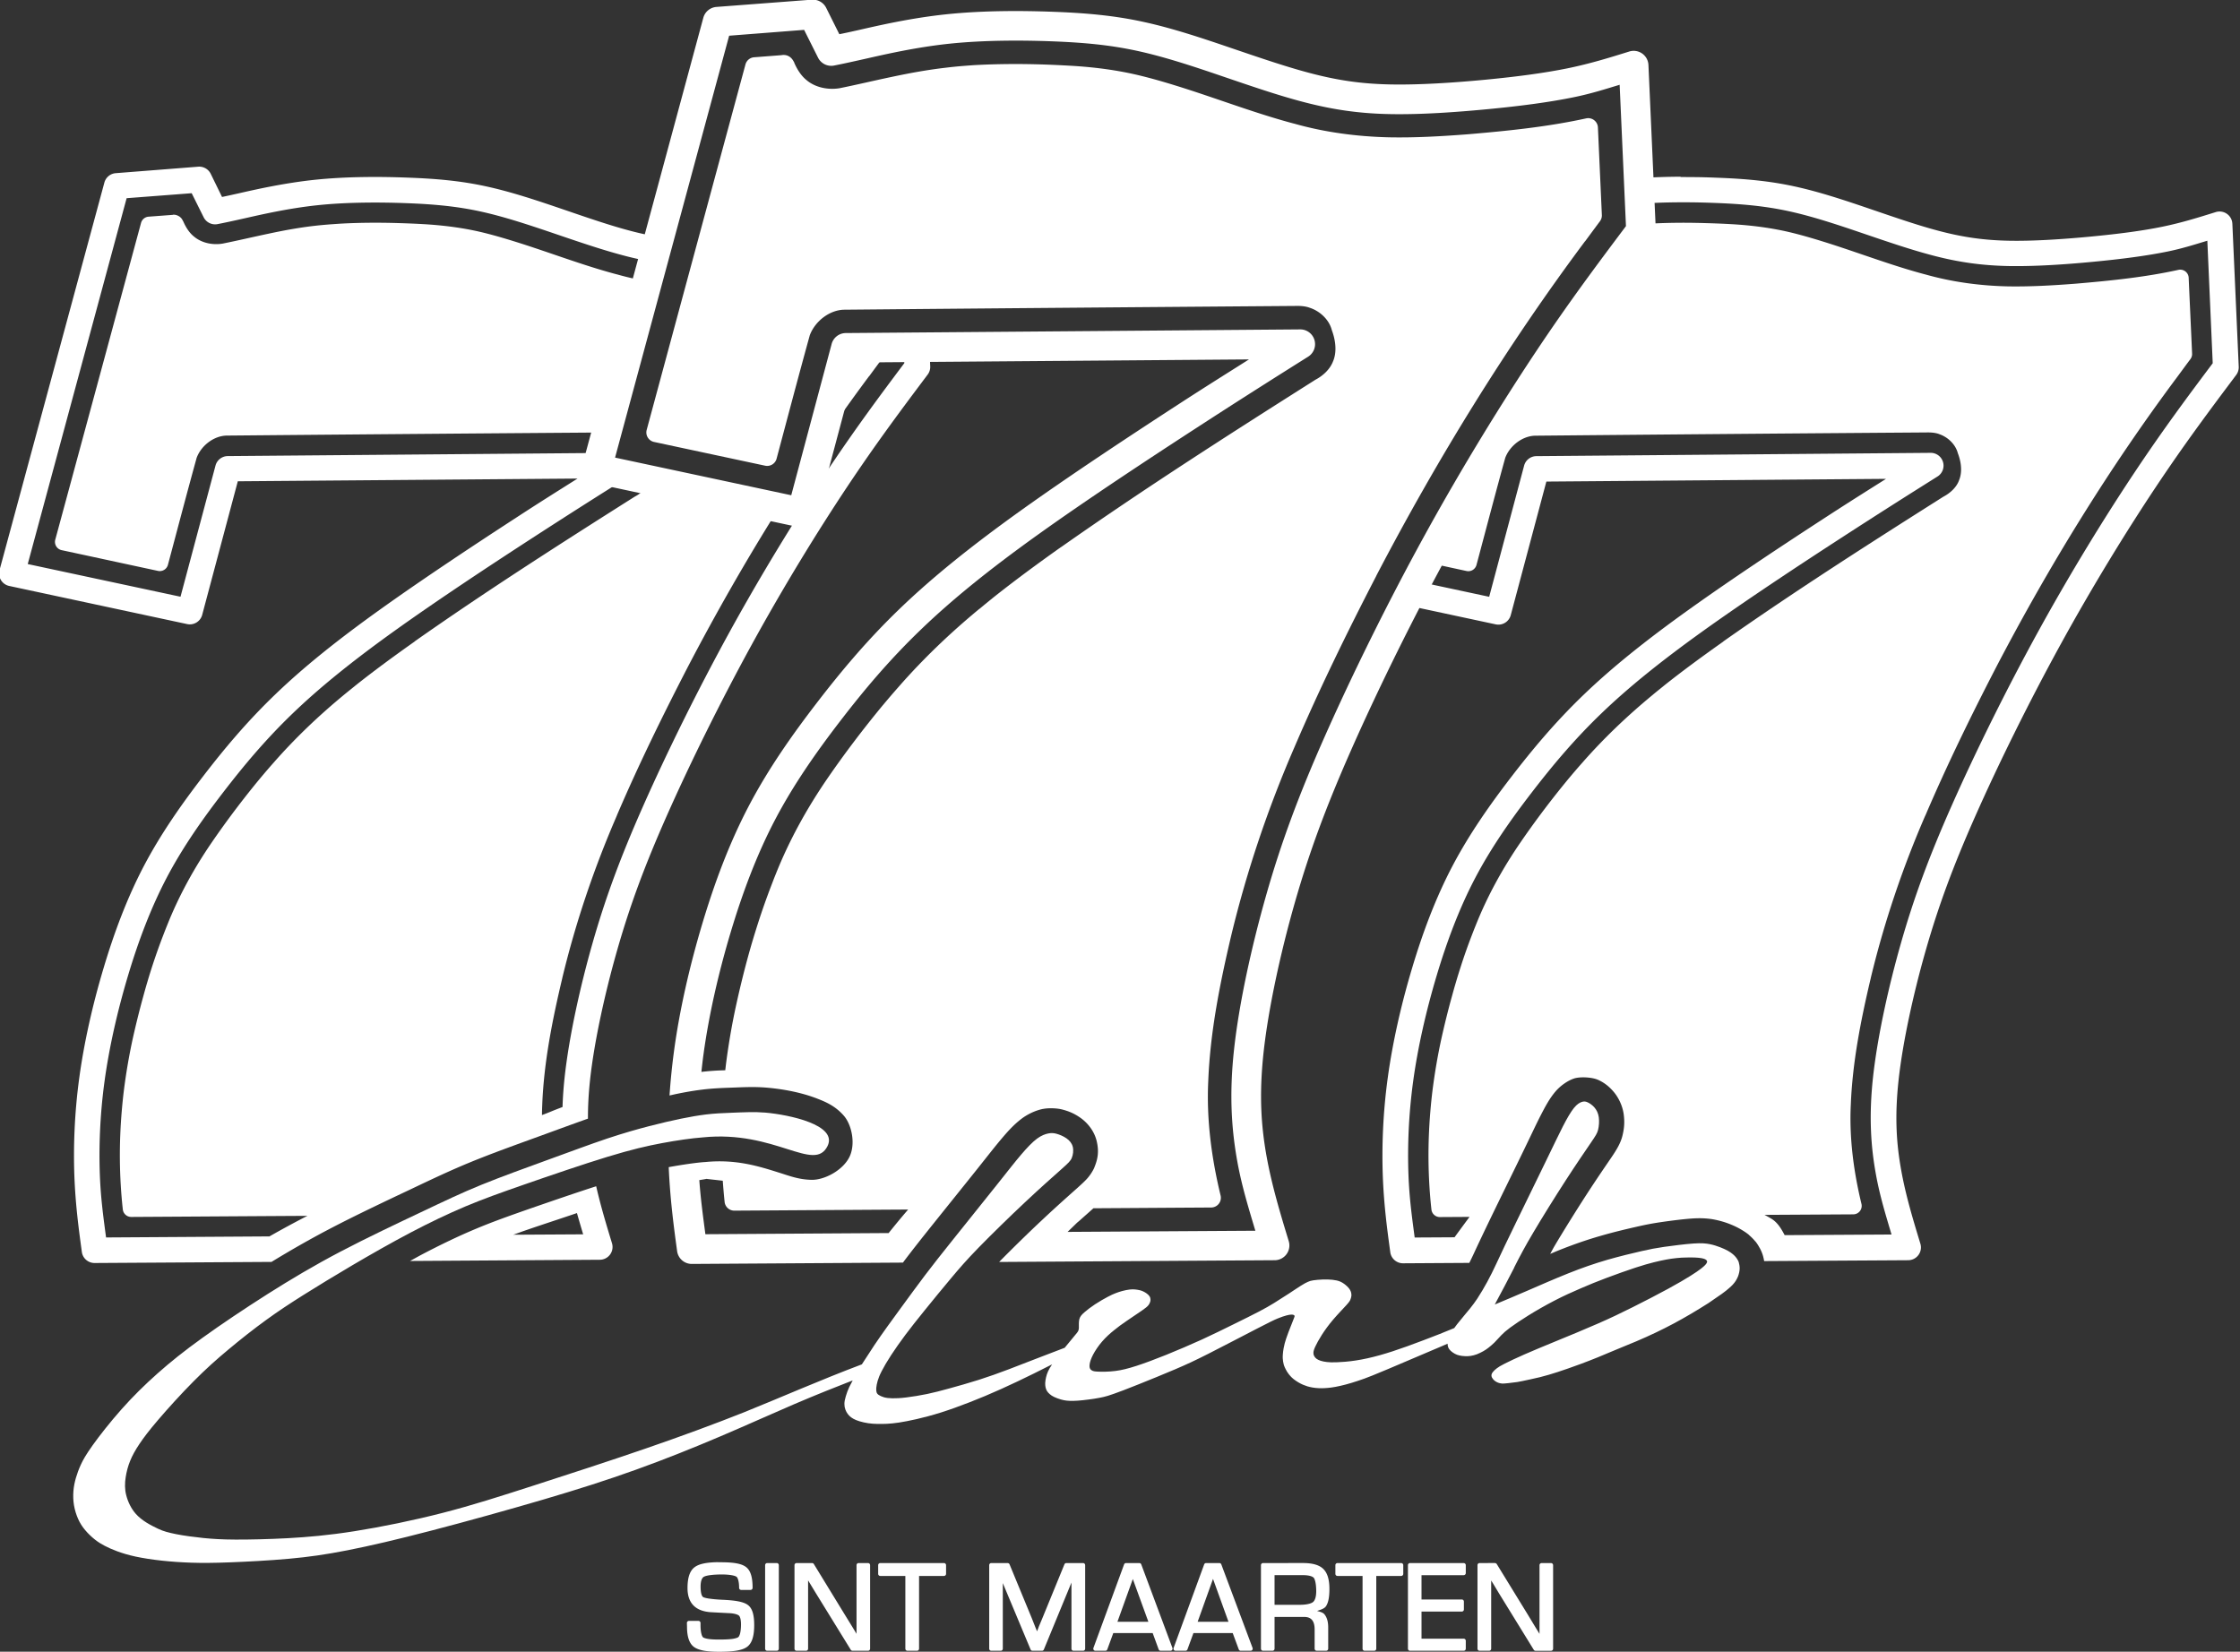 <?xml version="1.0" encoding="UTF-8" standalone="no"?>
<!-- Created with Inkscape (http://www.inkscape.org/) -->

<svg
   width="98.324mm"
   height="72.511mm"
   viewBox="0 0 98.324 72.511"
   version="1.1"
   id="svg1744"
   inkscape:export-filename="..\777\777 V1.svg"
   inkscape:export-xdpi="96"
   inkscape:export-ydpi="96"
   sodipodi:docname="Casino Royale V1.svg"
   xmlns:inkscape="http://www.inkscape.org/namespaces/inkscape"
   xmlns:sodipodi="http://sodipodi.sourceforge.net/DTD/sodipodi-0.dtd"
   xmlns="http://www.w3.org/2000/svg"
   xmlns:svg="http://www.w3.org/2000/svg">
  <rect x="0" y="0" width="98.324" height="72.511" fill="#333333" stroke="none"/>
  <sodipodi:namedview
     id="namedview1746"
     pagecolor="#161616"
     bordercolor="#000000"
     borderopacity="0.25"
     inkscape:showpageshadow="2"
     inkscape:pageopacity="1"
     inkscape:pagecheckerboard="0"
     inkscape:deskcolor="#d1d1d1"
     inkscape:document-units="mm"
     showgrid="false" />
  <defs
     id="defs1741" />
  <g
     inkscape:label="Calque 1"
     inkscape:groupmode="layer"
     id="layer1"
     transform="translate(-49.194,-91.206)">
    <g
       id="g2537"
       inkscape:export-filename="777\777 V1.svg"
       inkscape:export-xdpi="96"
       inkscape:export-ydpi="96"
       transform="translate(-7.727,87.355)">
      <g
         id="g5242"
         transform="matrix(2.543,0,0,2.543,-164.247,-78.238)"
         style="fill:#ffffff;fill-opacity:1">
        <path
           id="path5234"
           style="color:#000000;fill:#ffffff;fill-opacity:1;stroke-linecap:round;stroke-linejoin:round;paint-order:markers stroke fill"
           d="m 90.394,35.158 -1.426,0.112 a 0.221,0.221 0 0 0 -0.195,0.162 l -1.81,6.691 a 0.221,0.221 0 0 0 0.168,0.273 l 3.07,0.658 a 0.221,0.221 0 0 0 0.26,-0.158 l 0.615,-2.307 5.864,-0.047 c -0.324,0.205 -0.611,0.383 -1.045,0.666 -0.705,0.458 -1.619,1.062 -2.365,1.596 -0.746,0.534 -1.323,0.998 -1.808,1.465 -0.486,0.467 -0.877,0.934 -1.246,1.414 -0.369,0.48 -0.725,0.985 -1.018,1.541 -0.292,0.556 -0.516,1.154 -0.701,1.776 -0.186,0.622 -0.334,1.273 -0.418,1.891 -0.084,0.617 -0.102,1.195 -0.084,1.691 0.019,0.497 0.074,0.908 0.129,1.311 a 0.221,0.221 0 0 0 0.221,0.191 L 91.658,54.065 c 0.309,-0.189 0.627,-0.372 0.982,-0.559 0.473,-0.248 1.004,-0.498 1.408,-0.689 0.404,-0.192 0.698,-0.332 1.062,-0.481 0.364,-0.149 0.786,-0.3 1.168,-0.439 0.308,-0.112 0.586,-0.215 0.842,-0.305 -8.33e-4,-0.204 0.01,-0.426 0.037,-0.675 0.071,-0.648 0.252,-1.481 0.469,-2.239 0.217,-0.758 0.467,-1.44 0.857,-2.32 0.39,-0.88 0.919,-1.956 1.473,-2.965 0.554,-1.009 1.136,-1.954 1.644,-2.717 0.508,-0.762 0.944,-1.343 1.383,-1.928 a 0.221,0.221 0 0 0 0.045,-0.143 l -0.015,-0.332 -0.444,0.003 0.012,0.273 c -0.424,0.565 -0.849,1.136 -1.347,1.883 -0.129,0.193 -0.262,0.398 -0.398,0.611 l -0.023,0.088 -0.028,-0.006 c -0.394,0.623 -0.811,1.321 -1.215,2.055 -0.561,1.021 -1.094,2.105 -1.49,2.998 -0.396,0.893 -0.657,1.599 -0.879,2.377 -0.222,0.778 -0.407,1.628 -0.483,2.315 -0.02,0.185 -0.032,0.358 -0.037,0.521 -0.063,0.024 -0.126,0.048 -0.189,0.074 -0.051,0.021 -0.106,0.043 -0.166,0.065 6.77e-4,-0.06 0.002,-0.12 0.005,-0.18 a 0.146,0.146 0 0 0 0,-5.16e-4 0.146,0.146 0 0 0 0,-5.17e-4 0.146,0.146 0 0 0 0,-5.17e-4 0.146,0.146 0 0 0 0,-5.17e-4 c 0.029,-0.732 0.174,-1.459 0.346,-2.182 v -0.002 c 0.231,-0.96 0.549,-1.898 0.942,-2.804 a 0.146,0.146 0 0 0 0,-5.16e-4 0.146,0.146 0 0 0 0,-5.17e-4 0.146,0.146 0 0 0 0,-5.17e-4 0.146,0.146 0 0 0 0,-5.17e-4 c 0.374,-0.874 0.793,-1.728 1.23,-2.574 0.479,-0.917 0.992,-1.816 1.541,-2.692 a 0.146,0.146 0 0 0 -0.092,-0.221 l -1.924,-0.412 a 0.146,0.146 0 0 0 -0.168,0.092 c -0.006,0.016 -0.007,0.022 -0.006,0.018 a 0.146,0.146 0 0 0 -0.002,0.006 c -0.043,0.115 -0.145,0.213 -0.268,0.278 a 0.146,0.146 0 0 0 -0.01,0.006 c -1.276,0.808 -2.551,1.622 -3.791,2.494 a 0.146,0.146 0 0 0 0,0.002 c -0.349,0.247 -0.695,0.499 -1.031,0.767 a 0.146,0.146 0 0 0 -0.002,0.002 c -0.059,0.048 -0.126,0.101 -0.19,0.154 -0.432,0.357 -0.84,0.744 -1.211,1.168 -0.081,0.091 -0.163,0.187 -0.238,0.277 -0.291,0.352 -0.567,0.717 -0.826,1.094 -0.308,0.448 -0.573,0.929 -0.775,1.438 -0.025,0.061 -0.047,0.118 -0.07,0.178 -0.069,0.179 -0.134,0.364 -0.192,0.543 -0.054,0.168 -0.104,0.337 -0.15,0.506 -0.065,0.236 -0.126,0.481 -0.18,0.723 -0.065,0.296 -0.116,0.597 -0.154,0.895 -0.015,0.121 -0.027,0.241 -0.037,0.359 -0.048,0.565 -0.044,1.134 0.018,1.699 a 0.146,0.146 0 0 0 0.145,0.131 c 1.014,-0.006 2.027,-0.013 3.041,-0.019 -0.216,0.111 -0.434,0.229 -0.655,0.355 l -2.82,0.018 c -0.045,-0.34 -0.092,-0.674 -0.107,-1.074 -0.018,-0.472 -2.85e-4,-1.028 0.08,-1.617 0.08,-0.589 0.224,-1.219 0.404,-1.822 0.18,-0.603 0.396,-1.175 0.67,-1.698 0.275,-0.523 0.615,-1.006 0.977,-1.476 0.362,-0.47 0.736,-0.916 1.201,-1.363 0.465,-0.447 1.025,-0.899 1.76,-1.426 0.735,-0.526 1.647,-1.128 2.35,-1.584 0.703,-0.456 1.194,-0.766 1.688,-1.076 a 0.221,0.221 0 0 0 0.012,-0.011 l -0.566,-0.121 0.074,-0.275 -6.441,0.054 a 0.221,0.221 0 0 0 -0.213,0.164 l -0.604,2.264 -2.637,-0.564 1.707,-6.316 1.123,-0.086 0.207,0.416 a 0.221,0.221 0 0 0 0.242,0.117 c 0.091,-0.018 0.186,-0.037 0.471,-0.101 0.284,-0.064 0.75,-0.172 1.254,-0.225 0.504,-0.053 1.063,-0.053 1.541,-0.035 0.478,0.018 0.865,0.055 1.269,0.143 0.404,0.088 0.835,0.231 1.264,0.377 0.429,0.146 0.854,0.293 1.26,0.397 0.151,0.039 0.299,0.07 0.449,0.096 l 0.116,-0.428 c -0.151,-0.025 -0.301,-0.056 -0.456,-0.096 -0.38,-0.097 -0.796,-0.242 -1.226,-0.389 -0.431,-0.147 -0.875,-0.296 -1.313,-0.391 -0.437,-0.095 -0.855,-0.132 -1.346,-0.15 -0.491,-0.019 -1.066,-0.019 -1.604,0.037 -0.538,0.057 -1.025,0.168 -1.307,0.232 -0.182,0.041 -0.223,0.049 -0.297,0.065 L 90.609,35.282 a 0.221,0.221 0 0 0 -0.215,-0.124 z m -0.429,0.828 c -0.005,3.07e-4 -0.009,0.003 -0.014,0.004 h -0.004 l -0.412,0.031 a 0.146,0.146 0 0 0 -0.129,0.107 c -0.493,1.823 -0.987,3.647 -1.481,5.47 a 0.146,0.146 0 0 0 0.111,0.18 c 0.554,0.119 1.108,0.239 1.662,0.358 a 0.146,0.146 0 0 0 0.172,-0.105 c 0.165,-0.617 0.326,-1.234 0.496,-1.848 0.079,-0.211 0.296,-0.378 0.516,-0.383 2.199,-0.02 4.398,-0.038 6.598,-0.054 a 0.146,0.146 0 0 0 0.141,-0.107 L 98.248,37.316 A 0.146,0.146 0 0 0 98.133,37.135 C 97.959,37.104 97.787,37.064 97.617,37.016 a 0.146,0.146 0 0 0 -0.002,0 c -0.539,-0.143 -1.071,-0.345 -1.613,-0.52 -0.222,-0.071 -0.451,-0.141 -0.677,-0.197 -0.348,-0.086 -0.704,-0.13 -1.057,-0.15 h -0.002 c -0.12,-0.007 -0.247,-0.012 -0.369,-0.016 h -0.002 c -0.329,-0.011 -0.668,-0.011 -1.002,0.006 -0.077,0.004 -0.151,0.01 -0.228,0.015 -0.088,0.007 -0.178,0.015 -0.264,0.025 -0.272,0.031 -0.54,0.081 -0.801,0.137 -0.266,0.056 -0.527,0.118 -0.787,0.17 -0.17,0.028 -0.352,-0.01 -0.481,-0.112 a 0.146,0.146 0 0 0 -0.002,-0.002 C 90.251,36.313 90.189,36.223 90.142,36.119 a 0.146,0.146 0 0 0 -0.011,-0.022 c 0.012,0.019 0.006,0.012 -0.008,-0.015 -0.007,-0.014 -0.018,-0.034 -0.045,-0.056 -0.027,-0.022 -0.074,-0.042 -0.113,-0.039 z m 12.107,2.148 v 5.17e-4 l -0.502,0.004 a 0.146,0.146 0 0 0 -0.139,0.107 l -0.34,1.271 a 0.146,0.146 0 0 0 0.259,0.121 c 0.203,-0.29 0.41,-0.578 0.621,-0.861 a 0.146,0.146 0 0 0 0.002,0 c 0.073,-0.099 0.146,-0.199 0.221,-0.299 a 0.146,0.146 0 0 0 0.029,-0.094 c -0.002,-0.036 -0.002,-0.073 -0.004,-0.111 a 0.146,0.146 0 0 0 -0.148,-0.139 z m -4.81,14.625 c -0.357,0.115 -0.765,0.256 -1.093,0.369 -0.43,0.15 -0.712,0.251 -1.001,0.373 -0.29,0.122 -0.592,0.267 -0.916,0.437 -0.066,0.035 -0.135,0.074 -0.203,0.111 l 3.275,-0.021 a 0.221,0.221 0 0 0 0.211,-0.285 c -0.1,-0.327 -0.197,-0.65 -0.273,-0.984 z m -0.332,0.464 c 0.035,0.123 0.071,0.245 0.107,0.366 l -1.206,0.007 c 0.33,-0.121 0.682,-0.232 1.099,-0.374 z" />
        <path
           id="path5236"
           style="color:#000000;fill:#ffffff;fill-opacity:1;stroke-linecap:round;stroke-linejoin:round;paint-order:markers stroke fill"
           d="m 115.98,35.331 c -0.238,9.71e-4 -0.483,0.009 -0.724,0.026 l 0.02,0.441 c 0.438,-0.032 0.899,-0.03 1.304,-0.014 0.478,0.018 0.866,0.055 1.27,0.143 0.404,0.088 0.835,0.231 1.263,0.377 0.429,0.146 0.854,0.293 1.26,0.397 0.406,0.104 0.794,0.162 1.258,0.172 0.464,0.009 0.999,-0.028 1.478,-0.074 0.48,-0.046 0.907,-0.101 1.275,-0.176 0.263,-0.054 0.472,-0.122 0.688,-0.187 l 0.093,2.115 c -0.424,0.565 -0.85,1.136 -1.348,1.883 -0.515,0.773 -1.103,1.727 -1.664,2.748 -0.561,1.021 -1.094,2.105 -1.49,2.998 -0.396,0.893 -0.656,1.599 -0.878,2.377 -0.222,0.778 -0.407,1.628 -0.483,2.315 -0.075,0.687 -0.037,1.206 0.049,1.679 0.067,0.372 0.17,0.706 0.27,1.041 l -1.845,0.011 c -0.059,-0.113 -0.123,-0.219 -0.228,-0.283 -0.041,-0.025 -0.081,-0.047 -0.12,-0.067 0.511,-0.003 1.022,-0.006 1.533,-0.009 a 0.146,0.146 0 0 0 0.141,-0.18 c -0.136,-0.563 -0.212,-1.141 -0.184,-1.713 a 0.146,0.146 0 0 0 0,-5.16e-4 0.146,0.146 0 0 0 0,-5.17e-4 0.146,0.146 0 0 0 0,-5.17e-4 0.146,0.146 0 0 0 0,-5.17e-4 c 0.029,-0.732 0.173,-1.459 0.344,-2.181 v -0.002 c 0.231,-0.96 0.548,-1.899 0.941,-2.805 a 0.146,0.146 0 0 0 0.002,-0.002 c 0.374,-0.874 0.791,-1.728 1.229,-2.574 0.912,-1.746 1.947,-3.429 3.125,-5.006 0.073,-0.099 0.146,-0.199 0.221,-0.299 a 0.146,0.146 0 0 0 0.029,-0.094 c -0.019,-0.437 -0.04,-0.874 -0.059,-1.311 a 0.146,0.146 0 0 0 -0.176,-0.136 c -0.576,0.127 -1.169,0.187 -1.766,0.238 -0.397,0.031 -0.793,0.054 -1.185,0.047 -0.481,-0.011 -0.961,-0.076 -1.422,-0.207 a 0.146,0.146 0 0 0 -0.002,0 c -0.539,-0.143 -1.071,-0.345 -1.613,-0.52 -0.222,-0.071 -0.452,-0.141 -0.678,-0.197 -0.349,-0.086 -0.703,-0.13 -1.056,-0.15 -0.12,-0.007 -0.249,-0.012 -0.371,-0.016 h -0.002 c -0.165,-0.005 -0.331,-0.009 -0.498,-0.008 -0.168,7.09e-4 -0.336,0.005 -0.504,0.014 -0.074,0.004 -0.145,0.008 -0.219,0.013 a 0.146,0.146 0 0 0 -0.105,0.059 c -0.497,0.662 -0.996,1.33 -1.578,2.203 -0.593,0.889 -1.271,1.988 -1.916,3.162 -0.038,0.07 -0.075,0.141 -0.113,0.211 a 0.146,0.146 0 0 0 0.098,0.211 c 0.214,0.046 0.427,0.093 0.641,0.139 a 0.146,0.146 0 0 0 0.172,-0.105 c 0.165,-0.617 0.326,-1.234 0.496,-1.848 0.079,-0.21 0.296,-0.378 0.516,-0.383 2.25,-0.021 4.5,-0.04 6.75,-0.056 a 0.146,0.146 0 0 0 0.002,0 c 0.084,-0.002 0.159,0.005 0.219,0.027 a 0.146,0.146 0 0 0 0.004,0.002 c 0.151,0.051 0.28,0.177 0.32,0.324 a 0.146,0.146 0 0 0 0.004,0.012 c 0.059,0.156 0.075,0.325 0.019,0.459 a 0.146,0.146 0 0 0 -0.002,0.006 c -0.043,0.115 -0.145,0.213 -0.267,0.278 a 0.146,0.146 0 0 0 -0.01,0.006 c -1.276,0.808 -2.551,1.622 -3.791,2.494 a 0.146,0.146 0 0 0 0,0.002 c -0.349,0.247 -0.695,0.499 -1.031,0.767 a 0.146,0.146 0 0 0 -0.002,0.002 c -0.059,0.048 -0.126,0.101 -0.19,0.155 -0.432,0.357 -0.84,0.744 -1.211,1.168 -0.081,0.091 -0.163,0.187 -0.238,0.277 -0.291,0.352 -0.567,0.717 -0.826,1.094 -0.308,0.448 -0.574,0.929 -0.776,1.438 -0.025,0.061 -0.047,0.118 -0.07,0.178 -0.069,0.179 -0.134,0.364 -0.191,0.543 -0.054,0.168 -0.104,0.337 -0.15,0.506 -0.066,0.237 -0.126,0.481 -0.18,0.723 -0.065,0.296 -0.116,0.597 -0.154,0.895 -0.015,0.121 -0.027,0.241 -0.037,0.359 -0.048,0.565 -0.044,1.134 0.018,1.699 a 0.146,0.146 0 0 0 0.146,0.131 c 0.171,-0.001 0.341,-0.002 0.512,-0.003 -0.087,0.117 -0.174,0.235 -0.259,0.352 l -0.688,0.004 c -0.045,-0.34 -0.092,-0.674 -0.107,-1.074 -0.018,-0.472 -3.2e-4,-1.028 0.08,-1.617 0.08,-0.589 0.224,-1.219 0.404,-1.822 0.18,-0.603 0.395,-1.175 0.67,-1.698 0.275,-0.523 0.615,-1.006 0.977,-1.476 0.362,-0.47 0.736,-0.916 1.201,-1.363 0.465,-0.447 1.025,-0.899 1.76,-1.426 0.735,-0.526 1.647,-1.128 2.35,-1.584 0.703,-0.456 1.194,-0.766 1.687,-1.076 a 0.221,0.221 0 0 0 -0.119,-0.41 l -6.801,0.057 a 0.221,0.221 0 0 0 -0.213,0.164 l -0.603,2.264 -1.243,-0.266 c -0.071,0.135 -0.142,0.271 -0.212,0.406 l 1.568,0.336 a 0.221,0.221 0 0 0 0.259,-0.158 l 0.615,-2.307 5.863,-0.047 c -0.324,0.205 -0.61,0.383 -1.045,0.666 -0.705,0.458 -1.619,1.062 -2.365,1.596 -0.746,0.534 -1.323,0.998 -1.809,1.465 -0.486,0.467 -0.876,0.934 -1.246,1.414 -0.369,0.48 -0.725,0.985 -1.018,1.541 -0.292,0.556 -0.516,1.154 -0.701,1.776 -0.186,0.622 -0.334,1.273 -0.418,1.891 -0.084,0.617 -0.102,1.195 -0.084,1.691 0.019,0.497 0.074,0.908 0.129,1.311 a 0.221,0.221 0 0 0 0.221,0.191 l 1.143,-0.007 c 0.026,-0.052 0.051,-0.103 0.076,-0.157 0.098,-0.212 0.192,-0.409 0.345,-0.725 0.153,-0.315 0.367,-0.749 0.512,-1.049 0.146,-0.3 0.225,-0.473 0.303,-0.623 0.078,-0.151 0.143,-0.272 0.238,-0.389 0.001,-7e-4 0.001,-0.001 0.002,-0.002 0.094,-0.116 0.227,-0.203 0.332,-0.238 0.103,-0.034 0.309,-0.023 0.408,0.021 h 0.002 c 0.098,0.044 0.182,0.103 0.268,0.202 0.086,0.099 0.156,0.239 0.178,0.387 0.021,0.147 0.009,0.259 -0.022,0.383 -0.031,0.123 -0.098,0.235 -0.189,0.369 -0.091,0.134 -0.244,0.355 -0.428,0.639 -0.184,0.284 -0.401,0.633 -0.547,0.879 -0.037,0.063 -0.053,0.096 -0.082,0.148 0.055,-0.023 0.104,-0.045 0.158,-0.066 0.246,-0.098 0.474,-0.177 0.707,-0.244 0.233,-0.068 0.465,-0.122 0.623,-0.158 0.159,-0.036 0.264,-0.057 0.42,-0.08 0.157,-0.023 0.37,-0.051 0.537,-0.063 0.169,-0.012 0.304,6.07e-4 0.398,0.02 0.097,0.02 0.181,0.046 0.248,0.072 0.069,0.027 0.132,0.056 0.191,0.09 0.059,0.034 0.112,0.069 0.152,0.103 v 0.002 c 0.036,0.031 0.077,0.071 0.107,0.109 0.001,-2e-6 0.001,-2e-6 0.002,0 0.03,0.038 0.049,0.069 0.074,0.114 0.002,0.003 0.004,0.006 0.006,0.01 0.009,0.017 0.03,0.06 0.045,0.107 l 0.002,0.006 c 0.011,0.038 0.018,0.069 0.023,0.1 v 0.002 l 2.486,-0.015 a 0.221,0.221 0 0 0 0.211,-0.285 c -0.128,-0.421 -0.253,-0.832 -0.332,-1.273 -0.079,-0.441 -0.115,-0.907 -0.044,-1.554 0.071,-0.648 0.252,-1.481 0.469,-2.239 0.217,-0.758 0.467,-1.44 0.857,-2.32 0.39,-0.88 0.919,-1.956 1.473,-2.965 0.554,-1.009 1.136,-1.954 1.644,-2.717 0.508,-0.762 0.944,-1.343 1.383,-1.928 a 0.221,0.221 0 0 0 0.045,-0.143 l -0.11,-2.469 a 0.221,0.221 0 0 0 -0.287,-0.201 c -0.293,0.091 -0.576,0.181 -0.92,0.252 -0.344,0.071 -0.759,0.125 -1.23,0.17 -0.471,0.045 -0.996,0.081 -1.428,0.072 -0.432,-0.009 -0.776,-0.061 -1.156,-0.158 -0.38,-0.097 -0.796,-0.242 -1.227,-0.389 -0.431,-0.147 -0.875,-0.296 -1.312,-0.391 -0.437,-0.095 -0.855,-0.132 -1.346,-0.15 -0.123,-0.005 -0.251,-0.009 -0.382,-0.01 -0.077,-0.001 -0.156,-0.001 -0.235,-0.001 z" />
        <path
           id="path5238"
           style="color:#000000;fill:#ffffff;fill-opacity:1;stroke:none;stroke-linecap:round;stroke-linejoin:round;stroke-opacity:1;paint-order:markers stroke fill"
           d="m 100.982,32.275 -1.644,0.125 a 0.255,0.255 0 0 0 -0.227,0.188 l -2.086,7.717 a 0.255,0.255 0 0 0 0.191,0.316 l 3.543,0.76 a 0.255,0.255 0 0 0 0.299,-0.183 l 0.709,-2.66 6.763,-0.053 c -0.374,0.237 -0.704,0.442 -1.205,0.767 -0.813,0.528 -1.87,1.224 -2.731,1.84 -0.86,0.616 -1.524,1.151 -2.084,1.689 -0.56,0.538 -1.012,1.077 -1.438,1.631 -0.426,0.554 -0.835,1.134 -1.172,1.775 -0.337,0.641 -0.595,1.332 -0.809,2.049 -0.214,0.717 -0.387,1.466 -0.484,2.178 -0.036,0.266 -0.062,0.526 -0.079,0.778 0.032,-0.007 0.067,-0.015 0.098,-0.022 0.168,-0.035 0.321,-0.062 0.472,-0.08 0.161,-0.02 0.335,-0.028 0.49,-0.033 0.182,-0.006 0.39,-0.02 0.621,0 0.241,0.021 0.572,0.072 0.879,0.193 0.154,0.06 0.307,0.13 0.447,0.289 0.14,0.159 0.208,0.492 0.098,0.715 -0.115,0.232 -0.431,0.398 -0.652,0.394 -0.221,-0.004 -0.381,-0.067 -0.559,-0.123 -0.355,-0.112 -0.753,-0.238 -1.287,-0.183 -0.004,5.3e-5 -0.007,5.3e-5 -0.011,0 -0.154,0.012 -0.378,0.045 -0.61,0.087 0.024,0.545 0.084,1.003 0.145,1.45 a 0.255,0.255 0 0 0 0.256,0.221 l 3.642,-0.023 c 0.011,-0.014 0.021,-0.029 0.032,-0.043 0.141,-0.186 0.279,-0.361 0.5,-0.637 0.221,-0.276 0.527,-0.656 0.736,-0.918 0.209,-0.262 0.324,-0.411 0.438,-0.545 0.113,-0.134 0.217,-0.247 0.346,-0.344 0.128,-0.095 0.267,-0.147 0.365,-0.166 h 0.002 c 0.097,-0.019 0.242,-0.014 0.338,0.012 0.097,0.026 0.194,0.062 0.306,0.141 0.112,0.078 0.235,0.216 0.28,0.398 0.044,0.181 0.021,0.312 -0.037,0.453 v 0.002 c -0.029,0.071 -0.087,0.155 -0.136,0.207 -0.05,0.053 -0.095,0.093 -0.16,0.152 -0.131,0.117 -0.351,0.311 -0.615,0.559 -0.247,0.231 -0.528,0.508 -0.735,0.718 l 4.757,-0.03 a 0.255,0.255 0 0 0 0.242,-0.33 c -0.148,-0.485 -0.291,-0.959 -0.383,-1.467 -0.091,-0.509 -0.132,-1.046 -0.051,-1.793 0.082,-0.747 0.289,-1.708 0.539,-2.582 0.25,-0.874 0.54,-1.661 0.99,-2.676 0.45,-1.015 1.058,-2.255 1.697,-3.418 0.639,-1.163 1.31,-2.253 1.897,-3.133 0.586,-0.879 1.09,-1.548 1.596,-2.223 a 0.255,0.255 0 0 0 0.051,-0.164 l -0.127,-2.847 a 0.255,0.255 0 0 0 -0.332,-0.233 c -0.337,0.105 -0.663,0.207 -1.06,0.289 -0.397,0.081 -0.875,0.145 -1.418,0.197 -0.543,0.052 -1.148,0.092 -1.646,0.082 -0.499,-0.01 -0.894,-0.07 -1.332,-0.182 -0.438,-0.112 -0.919,-0.278 -1.416,-0.447 -0.496,-0.169 -1.01,-0.342 -1.514,-0.451 -0.504,-0.11 -0.987,-0.153 -1.553,-0.174 -0.566,-0.021 -1.227,-0.022 -1.847,0.043 -0.62,0.065 -1.18,0.196 -1.506,0.27 -0.209,0.047 -0.258,0.057 -0.342,0.074 l -0.228,-0.457 a 0.255,0.255 0 0 0 -0.248,-0.138 z m -0.131,0.521 0.24,0.479 a 0.255,0.255 0 0 0 0.277,0.137 c 0.105,-0.021 0.215,-0.043 0.543,-0.117 0.328,-0.074 0.866,-0.199 1.447,-0.26 0.582,-0.061 1.226,-0.062 1.777,-0.041 0.551,0.021 0.997,0.063 1.463,0.164 0.466,0.101 0.963,0.265 1.457,0.434 0.494,0.168 0.985,0.339 1.453,0.459 0.468,0.12 0.914,0.189 1.449,0.199 0.535,0.011 1.152,-0.033 1.705,-0.086 0.553,-0.053 1.048,-0.118 1.473,-0.205 0.304,-0.062 0.544,-0.14 0.793,-0.215 l 0.109,2.44 c -0.489,0.652 -0.982,1.308 -1.556,2.17 -0.594,0.892 -1.273,1.993 -1.92,3.17 -0.647,1.177 -1.26,2.427 -1.717,3.457 -0.457,1.03 -0.758,1.845 -1.014,2.742 -0.256,0.897 -0.47,1.876 -0.557,2.668 -0.087,0.792 -0.043,1.392 0.055,1.937 0.077,0.428 0.197,0.814 0.312,1.199 l -3.241,0.02 c 0.053,-0.051 0.108,-0.104 0.166,-0.161 a 0.732,1.077 86.444 0 0 0.011,-0.009 0.732,1.077 86.444 0 0 0.034,-0.029 l 0.235,-0.209 c 0.678,-0.004 1.356,-0.009 2.033,-0.013 a 0.168,0.168 0 0 0 0.162,-0.207 c -0.157,-0.649 -0.245,-1.315 -0.213,-1.975 a 0.168,0.168 0 0 0 0,-5.17e-4 0.168,0.168 0 0 0 0,-5.17e-4 0.168,0.168 0 0 0 0,-5.17e-4 0.168,0.168 0 0 0 0,-5.16e-4 c 0.033,-0.845 0.201,-1.684 0.398,-2.518 0.267,-1.107 0.633,-2.191 1.086,-3.236 0.431,-1.007 0.913,-1.993 1.418,-2.969 v -0.002 c 1.051,-2.013 2.244,-3.953 3.601,-5.771 a 0.168,0.168 0 0 0 0.002,0 c 0.085,-0.115 0.17,-0.231 0.256,-0.346 a 0.168,0.168 0 0 0 0.033,-0.107 l -0.068,-1.512 a 0.168,0.168 0 0 0 -0.203,-0.157 c -0.664,0.146 -1.347,0.215 -2.035,0.274 -0.458,0.035 -0.915,0.062 -1.367,0.053 -0.555,-0.013 -1.11,-0.086 -1.641,-0.237 a 0.168,0.168 0 0 0 -0.002,0 c -0.621,-0.165 -1.234,-0.398 -1.859,-0.599 -0.256,-0.082 -0.52,-0.162 -0.781,-0.226 -0.402,-0.099 -0.813,-0.151 -1.221,-0.174 -0.139,-0.008 -0.285,-0.015 -0.427,-0.02 -0.38,-0.013 -0.77,-0.013 -1.157,0.006 -0.091,0.004 -0.174,0.011 -0.264,0.018 -0.102,0.008 -0.207,0.019 -0.305,0.031 -0.312,0.036 -0.622,0.093 -0.923,0.157 -0.307,0.064 -0.609,0.137 -0.908,0.197 -0.195,0.031 -0.405,-0.012 -0.553,-0.129 a 0.168,0.168 0 0 0 -0.002,-0.002 c -0.091,-0.069 -0.163,-0.173 -0.217,-0.293 a 0.168,0.168 0 0 0 -0.013,-0.023 c 0.016,0.025 0.011,0.009 -0.016,-0.035 -0.014,-0.022 -0.041,-0.059 -0.093,-0.08 -0.036,-0.015 -0.075,-0.015 -0.109,-0.009 l -0.468,0.036 a 0.168,0.168 0 0 0 -0.15,0.123 c -0.569,2.103 -1.137,4.206 -1.705,6.309 a 0.168,0.168 0 0 0 0.127,0.209 l 1.918,0.41 a 0.168,0.168 0 0 0 0.197,-0.121 c 0.19,-0.712 0.377,-1.422 0.573,-2.131 0.091,-0.243 0.341,-0.437 0.595,-0.441 2.594,-0.024 5.189,-0.045 7.784,-0.065 a 0.168,0.168 0 0 0 0.002,0 c 0.096,-0.003 0.181,0.006 0.25,0.032 a 0.168,0.168 0 0 0 0.006,0.002 c 0.174,0.059 0.324,0.204 0.371,0.373 a 0.168,0.168 0 0 0 0.004,0.014 c 0.067,0.18 0.086,0.376 0.022,0.531 a 0.168,0.168 0 0 0 -0.002,0.004 c -0.05,0.132 -0.167,0.247 -0.308,0.32 a 0.168,0.168 0 0 0 -0.012,0.008 c -1.471,0.932 -2.942,1.872 -4.371,2.877 a 0.168,0.168 0 0 0 -0.002,0 c -0.402,0.285 -0.8,0.577 -1.188,0.886 a 0.168,0.168 0 0 0 -0.002,0.002 c -0.068,0.055 -0.145,0.118 -0.219,0.18 v -0.002 c -0.498,0.411 -0.969,0.859 -1.396,1.348 -0.093,0.105 -0.187,0.215 -0.273,0.318 a 0.168,0.168 0 0 0 -0.002,0.002 c -0.335,0.406 -0.654,0.825 -0.953,1.26 -0.355,0.517 -0.662,1.071 -0.895,1.658 -0.029,0.07 -0.053,0.136 -0.08,0.205 -0.079,0.206 -0.155,0.422 -0.221,0.627 -0.062,0.194 -0.121,0.388 -0.174,0.582 -0.075,0.273 -0.144,0.556 -0.205,0.834 -0.075,0.341 -0.134,0.687 -0.178,1.031 -0.004,0.035 -0.008,0.069 -0.012,0.103 -0.143,0.003 -0.275,0.012 -0.412,0.028 0.011,-0.099 0.022,-0.2 0.036,-0.301 0.093,-0.68 0.259,-1.406 0.467,-2.101 0.208,-0.695 0.455,-1.354 0.772,-1.957 0.317,-0.603 0.708,-1.161 1.125,-1.703 0.417,-0.542 0.852,-1.058 1.389,-1.574 0.536,-0.516 1.178,-1.036 2.026,-1.643 0.848,-0.607 1.901,-1.3 2.711,-1.826 0.81,-0.526 1.378,-0.884 1.947,-1.242 a 0.255,0.255 0 0 0 -0.138,-0.471 l -7.842,0.063 A 0.255,0.255 0 0 0 101.326,38.219 l -0.697,2.611 -3.041,-0.65 1.969,-7.283 z M 99.165,52.631 c 0.025,0.005 0.15,0.017 0.282,0.033 0.009,0.122 0.019,0.244 0.032,0.366 a 0.168,0.168 0 0 0 0.17,0.15 c 0.999,-0.006 1.999,-0.013 2.998,-0.019 -0.119,0.137 -0.23,0.273 -0.337,0.406 l -3.163,0.02 c -0.04,-0.303 -0.081,-0.601 -0.105,-0.934 0.062,-0.01 0.109,-0.018 0.124,-0.021 z" />
        <path
           style="color:#000000;fill:#ffffff;fill-opacity:1;stroke-width:0.86;stroke-linecap:round;stroke-linejoin:round;paint-order:stroke fill markers"
           d="m 113.108,54.16 c 0.1,-0.197 0.181,-0.352 0.331,-0.605 0.15,-0.253 0.368,-0.604 0.555,-0.893 0.187,-0.289 0.343,-0.516 0.433,-0.648 0.09,-0.132 0.114,-0.169 0.129,-0.23 0.015,-0.061 0.022,-0.147 0.012,-0.217 -0.01,-0.07 -0.038,-0.125 -0.075,-0.168 -0.037,-0.043 -0.084,-0.074 -0.12,-0.09 -0.036,-0.016 -0.062,-0.017 -0.098,-0.006 -0.036,0.012 -0.081,0.037 -0.135,0.103 -0.054,0.067 -0.118,0.176 -0.19,0.316 -0.072,0.14 -0.152,0.31 -0.299,0.612 -0.146,0.302 -0.358,0.735 -0.511,1.049 -0.153,0.314 -0.247,0.51 -0.343,0.718 -0.096,0.208 -0.203,0.409 -0.327,0.599 -0.069,0.106 -0.183,0.242 -0.233,0.3 -0.049,0.058 -0.088,0.106 -0.115,0.141 -0.026,0.034 -0.041,0.055 -0.049,0.066 -3.1e-4,1.3e-4 -7.1e-4,3.8e-4 -0.001,5.2e-4 l -5.1e-4,-10e-4 c -5.6e-4,7.8e-4 -5.5e-4,10e-4 -10e-4,0.002 -0.005,0.002 -0.006,0.002 -0.015,0.006 -0.033,0.014 -0.1,0.042 -0.244,0.099 -0.144,0.057 -0.365,0.141 -0.55,0.208 -0.185,0.067 -0.334,0.115 -0.477,0.155 -0.144,0.04 -0.282,0.071 -0.41,0.09 -0.128,0.02 -0.245,0.028 -0.327,0.031 -0.082,0.003 -0.13,10e-4 -0.172,-0.004 -0.042,-0.005 -0.078,-0.012 -0.109,-0.022 -0.03,-0.01 -0.054,-0.022 -0.073,-0.036 -0.018,-0.014 -0.031,-0.031 -0.04,-0.049 -0.009,-0.017 -0.013,-0.035 -0.011,-0.058 0.002,-0.024 0.009,-0.054 0.033,-0.104 0.023,-0.05 0.061,-0.12 0.112,-0.2 0.051,-0.08 0.115,-0.169 0.195,-0.263 0.08,-0.094 0.177,-0.193 0.229,-0.251 0.052,-0.058 0.06,-0.074 0.068,-0.093 0.008,-0.019 0.015,-0.041 0.018,-0.066 0.002,-0.025 -10e-4,-0.054 -0.013,-0.082 -0.012,-0.028 -0.031,-0.055 -0.061,-0.083 -0.03,-0.029 -0.069,-0.059 -0.112,-0.079 -0.043,-0.02 -0.09,-0.028 -0.141,-0.034 -0.051,-0.005 -0.106,-0.007 -0.165,-0.005 -0.059,0.002 -0.122,0.008 -0.164,0.014 -0.042,0.006 -0.063,0.013 -0.093,0.026 -0.03,0.013 -0.067,0.032 -0.122,0.067 -0.055,0.034 -0.127,0.084 -0.209,0.137 -0.081,0.053 -0.172,0.111 -0.251,0.16 -0.08,0.049 -0.148,0.089 -0.259,0.147 -0.111,0.058 -0.264,0.134 -0.433,0.217 -0.168,0.083 -0.352,0.174 -0.554,0.267 -0.202,0.092 -0.423,0.186 -0.62,0.266 -0.197,0.079 -0.37,0.144 -0.513,0.19 -0.142,0.046 -0.253,0.074 -0.364,0.088 -0.111,0.014 -0.222,0.015 -0.288,0.012 -0.067,-0.002 -0.09,-0.008 -0.108,-0.016 -0.018,-0.008 -0.032,-0.019 -0.041,-0.037 -0.009,-0.018 -0.012,-0.042 -0.006,-0.081 0.006,-0.039 0.023,-0.092 0.059,-0.161 0.036,-0.068 0.091,-0.151 0.155,-0.225 0.064,-0.074 0.136,-0.139 0.205,-0.194 0.068,-0.056 0.132,-0.103 0.219,-0.162 0.086,-0.059 0.194,-0.131 0.261,-0.177 0.067,-0.046 0.092,-0.068 0.11,-0.089 0.018,-0.021 0.027,-0.042 0.033,-0.058 0.006,-0.017 0.008,-0.03 0.007,-0.046 -6.6e-4,-0.016 -0.004,-0.035 -0.015,-0.053 -0.011,-0.018 -0.029,-0.035 -0.048,-0.049 -0.019,-0.014 -0.037,-0.025 -0.056,-0.034 -0.018,-0.009 -0.037,-0.017 -0.061,-0.023 -0.025,-0.006 -0.055,-0.011 -0.084,-0.014 -0.029,-0.003 -0.055,-0.003 -0.093,0.001 -0.038,0.004 -0.088,0.014 -0.132,0.026 -0.044,0.012 -0.082,0.025 -0.117,0.039 -0.035,0.014 -0.069,0.028 -0.129,0.06 -0.061,0.032 -0.149,0.082 -0.223,0.131 -0.074,0.049 -0.135,0.096 -0.181,0.136 -0.046,0.04 -0.076,0.072 -0.089,0.12 -0.012,0.048 -0.007,0.112 -0.008,0.151 -0.002,0.04 -0.011,0.057 -0.032,0.084 -0.021,0.028 -0.053,0.066 -0.092,0.112 -0.033,0.04 -0.073,0.087 -0.121,0.147 -0.086,0.033 -0.245,0.093 -0.418,0.16 -0.18,0.07 -0.372,0.145 -0.549,0.212 -0.177,0.067 -0.338,0.125 -0.514,0.181 -0.176,0.056 -0.366,0.109 -0.515,0.15 -0.15,0.041 -0.259,0.07 -0.379,0.095 -0.121,0.025 -0.252,0.046 -0.357,0.059 -0.104,0.013 -0.181,0.016 -0.242,0.015 -0.061,-10e-4 -0.108,-0.007 -0.146,-0.018 -0.038,-0.011 -0.069,-0.026 -0.09,-0.04 -0.021,-0.014 -0.031,-0.028 -0.037,-0.047 -0.006,-0.019 -0.007,-0.042 -0.005,-0.075 0.003,-0.033 0.01,-0.075 0.024,-0.122 0.014,-0.047 0.034,-0.099 0.072,-0.172 0.037,-0.073 0.092,-0.166 0.161,-0.272 0.069,-0.106 0.153,-0.225 0.246,-0.35 0.094,-0.125 0.197,-0.256 0.335,-0.426 0.137,-0.17 0.309,-0.379 0.453,-0.551 0.144,-0.172 0.261,-0.308 0.476,-0.529 0.216,-0.221 0.53,-0.529 0.799,-0.781 0.269,-0.253 0.494,-0.451 0.623,-0.566 0.129,-0.115 0.164,-0.148 0.186,-0.202 0.022,-0.053 0.032,-0.128 0.017,-0.19 -0.015,-0.061 -0.055,-0.109 -0.109,-0.147 -0.054,-0.038 -0.121,-0.065 -0.173,-0.079 -0.052,-0.014 -0.089,-0.015 -0.141,-0.005 -0.051,0.01 -0.116,0.032 -0.195,0.09 -0.079,0.059 -0.17,0.154 -0.274,0.276 -0.104,0.122 -0.22,0.271 -0.43,0.535 -0.21,0.264 -0.515,0.643 -0.735,0.918 -0.22,0.275 -0.355,0.446 -0.493,0.628 -0.138,0.182 -0.278,0.375 -0.426,0.577 -0.148,0.203 -0.304,0.415 -0.448,0.629 -0.043,0.064 -0.177,0.271 -0.217,0.333 -0.724,0.273 -1.421,0.581 -2.03,0.826 -0.505,0.201 -1.074,0.411 -1.71,0.63 -0.636,0.219 -1.34,0.447 -1.925,0.636 -0.586,0.189 -1.053,0.339 -1.566,0.471 -0.512,0.132 -1.069,0.245 -1.525,0.317 -0.456,0.072 -0.811,0.102 -1.152,0.121 -0.34,0.018 -0.665,0.025 -0.904,0.024 -0.238,-10e-4 -0.39,-0.011 -0.553,-0.027 -0.163,-0.017 -0.338,-0.04 -0.473,-0.067 -0.134,-0.028 -0.212,-0.047 -0.31,-0.093 -0.139,-0.066 -0.281,-0.142 -0.383,-0.256 -0.081,-0.091 -0.137,-0.207 -0.167,-0.325 -0.026,-0.099 -0.025,-0.209 -0.009,-0.307 0.015,-0.098 0.04,-0.193 0.078,-0.286 0.038,-0.093 0.089,-0.184 0.159,-0.289 0.07,-0.105 0.16,-0.225 0.323,-0.416 0.163,-0.191 0.4,-0.453 0.612,-0.666 0.212,-0.214 0.397,-0.379 0.605,-0.552 0.207,-0.173 0.436,-0.354 0.649,-0.508 0.212,-0.154 0.408,-0.283 0.648,-0.434 0.24,-0.151 0.524,-0.324 0.841,-0.511 0.318,-0.187 0.669,-0.387 1.001,-0.562 0.333,-0.175 0.647,-0.325 0.95,-0.453 0.303,-0.127 0.595,-0.232 1.027,-0.382 0.432,-0.15 1.004,-0.346 1.424,-0.474 0.42,-0.128 0.687,-0.189 0.945,-0.237 0.258,-0.048 0.508,-0.084 0.697,-0.098 1.253,-0.129 1.925,0.616 2.156,0.149 0.18,-0.365 -0.664,-0.541 -1.075,-0.577 -0.189,-0.016 -0.38,-0.005 -0.569,0.002 -0.151,0.005 -0.316,0.013 -0.453,0.03 -0.137,0.017 -0.277,0.041 -0.437,0.074 -0.16,0.033 -0.341,0.075 -0.546,0.128 -0.205,0.053 -0.435,0.118 -0.724,0.214 -0.289,0.097 -0.637,0.227 -1.02,0.366 -0.383,0.14 -0.801,0.29 -1.152,0.433 -0.351,0.143 -0.636,0.28 -1.041,0.472 -0.405,0.192 -0.931,0.44 -1.392,0.682 -0.461,0.242 -0.856,0.478 -1.256,0.731 -0.4,0.254 -0.804,0.525 -1.123,0.755 -0.32,0.23 -0.555,0.419 -0.776,0.615 -0.221,0.196 -0.428,0.4 -0.624,0.621 -0.196,0.221 -0.381,0.457 -0.497,0.62 -0.116,0.163 -0.165,0.251 -0.203,0.333 -0.038,0.082 -0.065,0.158 -0.087,0.233 -0.021,0.074 -0.036,0.147 -0.042,0.226 -0.006,0.079 -0.004,0.163 0.01,0.245 0.014,0.082 0.039,0.162 0.071,0.234 0.032,0.072 0.072,0.135 0.123,0.195 0.051,0.061 0.113,0.119 0.169,0.163 0.056,0.044 0.105,0.074 0.164,0.105 0.059,0.031 0.127,0.062 0.213,0.094 0.086,0.032 0.191,0.065 0.321,0.093 0.13,0.028 0.286,0.052 0.45,0.07 0.164,0.018 0.337,0.03 0.518,0.036 0.182,0.006 0.373,0.005 0.662,-0.006 0.29,-0.011 0.679,-0.031 1.019,-0.062 0.341,-0.031 0.633,-0.072 1.014,-0.147 0.381,-0.075 0.851,-0.184 1.448,-0.34 0.597,-0.155 1.322,-0.357 1.929,-0.535 0.607,-0.179 1.096,-0.335 1.592,-0.513 0.496,-0.178 0.999,-0.38 1.462,-0.577 0.463,-0.197 0.886,-0.389 1.273,-0.555 0.387,-0.166 0.739,-0.304 0.915,-0.373 0.054,-0.021 0.071,-0.027 0.098,-0.038 -0.054,0.098 -0.075,0.146 -0.092,0.192 -0.019,0.054 -0.037,0.109 -0.045,0.153 -0.008,0.044 -0.007,0.078 -0.002,0.11 0.006,0.032 0.017,0.062 0.031,0.088 0.014,0.026 0.032,0.049 0.051,0.068 0.019,0.019 0.041,0.035 0.068,0.05 0.027,0.015 0.061,0.03 0.105,0.043 0.044,0.014 0.1,0.026 0.152,0.034 0.052,0.008 0.101,0.011 0.154,0.012 0.053,10e-4 0.111,10e-4 0.17,-0.002 0.059,-0.003 0.121,-0.009 0.204,-0.021 0.083,-0.013 0.187,-0.032 0.308,-0.06 0.121,-0.028 0.26,-0.064 0.416,-0.113 0.156,-0.049 0.329,-0.112 0.504,-0.18 0.175,-0.068 0.351,-0.142 0.535,-0.225 0.184,-0.083 0.376,-0.174 0.568,-0.269 0.113,-0.056 0.22,-0.109 0.315,-0.158 -0.037,0.055 -0.056,0.089 -0.07,0.121 -0.016,0.035 -0.026,0.067 -0.034,0.101 -0.008,0.033 -0.013,0.068 -0.015,0.098 -0.001,0.029 0.001,0.053 0.006,0.076 0.005,0.023 0.013,0.045 0.025,0.065 0.013,0.02 0.03,0.038 0.05,0.055 0.02,0.017 0.042,0.032 0.074,0.047 0.032,0.015 0.075,0.031 0.112,0.042 0.037,0.011 0.069,0.017 0.104,0.021 0.035,0.004 0.074,0.005 0.118,0.004 0.045,-10e-4 0.095,-0.004 0.158,-0.011 0.063,-0.007 0.138,-0.016 0.2,-0.026 0.062,-0.01 0.111,-0.019 0.159,-0.03 0.048,-0.011 0.095,-0.025 0.182,-0.056 0.088,-0.031 0.216,-0.079 0.41,-0.157 0.194,-0.077 0.453,-0.183 0.648,-0.266 0.194,-0.083 0.323,-0.142 0.572,-0.268 0.248,-0.126 0.616,-0.318 0.836,-0.432 0.221,-0.114 0.295,-0.15 0.358,-0.176 0.063,-0.026 0.115,-0.043 0.153,-0.053 0.038,-0.01 0.06,-0.013 0.079,-0.014 0.019,-6.8e-4 0.033,10e-4 0.043,0.005 0.01,0.004 0.015,0.01 0.017,0.016 0.002,0.006 8.6e-4,0.011 -0.007,0.032 -0.008,0.02 -0.022,0.056 -0.04,0.102 -0.019,0.046 -0.042,0.104 -0.059,0.15 -0.018,0.046 -0.03,0.082 -0.04,0.112 -0.01,0.029 -0.017,0.053 -0.024,0.079 -0.007,0.025 -0.013,0.053 -0.019,0.086 -0.006,0.033 -0.011,0.072 -0.013,0.101 -0.002,0.029 -0.003,0.049 -0.002,0.069 0.001,0.02 0.003,0.04 0.006,0.057 0.003,0.018 0.006,0.032 0.01,0.048 0.004,0.015 0.009,0.031 0.019,0.053 0.01,0.022 0.024,0.051 0.041,0.078 0.017,0.027 0.038,0.053 0.056,0.073 0.018,0.02 0.033,0.034 0.055,0.052 0.022,0.017 0.051,0.038 0.08,0.055 0.029,0.017 0.058,0.032 0.084,0.043 0.026,0.011 0.049,0.019 0.074,0.027 0.025,0.007 0.051,0.014 0.085,0.02 0.035,0.006 0.077,0.011 0.114,0.012 0.037,0.002 0.069,8.1e-4 0.102,-10e-4 0.033,-0.002 0.067,-0.004 0.111,-0.01 0.043,-0.006 0.097,-0.015 0.156,-0.029 0.06,-0.013 0.126,-0.031 0.196,-0.052 0.07,-0.021 0.144,-0.046 0.22,-0.073 0.076,-0.028 0.154,-0.058 0.413,-0.167 0.259,-0.109 0.698,-0.296 0.938,-0.399 0.035,-0.015 0.058,-0.025 0.085,-0.037 2e-4,0.008 7.6e-4,0.016 0.002,0.023 0.003,0.025 0.007,0.037 0.015,0.052 0.008,0.014 0.018,0.03 0.037,0.048 0.019,0.018 0.046,0.037 0.072,0.051 0.026,0.014 0.05,0.023 0.079,0.029 0.029,0.007 0.062,0.011 0.095,0.012 0.032,0.002 0.064,8.6e-4 0.097,-0.004 0.034,-0.005 0.07,-0.014 0.108,-0.028 0.038,-0.015 0.079,-0.035 0.111,-0.053 0.032,-0.018 0.057,-0.035 0.087,-0.058 0.03,-0.023 0.067,-0.054 0.106,-0.092 0.039,-0.039 0.08,-0.087 0.12,-0.128 0.04,-0.041 0.079,-0.076 0.152,-0.13 0.073,-0.054 0.18,-0.126 0.313,-0.209 0.133,-0.083 0.294,-0.175 0.45,-0.256 0.156,-0.081 0.309,-0.15 0.456,-0.213 0.146,-0.063 0.286,-0.121 0.45,-0.182 0.164,-0.062 0.352,-0.128 0.494,-0.175 0.141,-0.046 0.235,-0.072 0.315,-0.092 0.08,-0.02 0.145,-0.034 0.208,-0.046 0.063,-0.012 0.124,-0.021 0.184,-0.027 0.059,-0.007 0.117,-0.009 0.172,-0.01 0.055,-0.002 0.106,-10e-4 0.149,5.2e-4 0.043,0.002 0.078,0.005 0.105,0.01 0.027,0.004 0.045,0.01 0.059,0.015 0.014,0.006 0.023,0.012 0.031,0.019 0.007,0.007 0.012,0.015 0.013,0.023 0.001,0.008 -0.002,0.017 -0.007,0.027 -0.005,0.01 -0.013,0.021 -0.028,0.037 -0.015,0.016 -0.037,0.035 -0.074,0.064 -0.037,0.029 -0.091,0.066 -0.178,0.121 -0.087,0.055 -0.209,0.127 -0.385,0.223 -0.176,0.096 -0.408,0.216 -0.612,0.318 -0.204,0.102 -0.38,0.187 -0.605,0.285 -0.225,0.099 -0.498,0.211 -0.722,0.303 -0.224,0.092 -0.397,0.164 -0.543,0.228 -0.145,0.064 -0.263,0.12 -0.338,0.158 -0.075,0.038 -0.109,0.059 -0.137,0.081 -0.029,0.021 -0.053,0.044 -0.07,0.066 -0.017,0.022 -0.025,0.042 -0.023,0.064 0.002,0.022 0.015,0.044 0.03,0.061 0.015,0.018 0.033,0.031 0.05,0.041 0.017,0.01 0.033,0.017 0.051,0.022 0.018,0.005 0.038,0.008 0.058,0.01 0.021,0.002 0.172,-0.014 0.258,-0.027 0.075,-0.012 0.102,-0.021 0.224,-0.046 0.122,-0.025 0.219,-0.05 0.318,-0.079 0.099,-0.029 0.201,-0.062 0.335,-0.109 0.134,-0.047 0.301,-0.107 0.505,-0.19 0.204,-0.083 0.445,-0.188 0.672,-0.279 0.468,-0.199 0.83,-0.396 1.245,-0.66 0.085,-0.058 0.169,-0.115 0.229,-0.158 0.06,-0.043 0.095,-0.072 0.122,-0.096 0.028,-0.024 0.049,-0.043 0.068,-0.064 0.019,-0.021 0.037,-0.043 0.052,-0.067 0.015,-0.024 0.028,-0.05 0.038,-0.074 0.01,-0.025 0.016,-0.049 0.021,-0.072 0.005,-0.023 0.008,-0.046 0.008,-0.067 0,-0.021 -0.002,-0.04 -0.005,-0.058 -0.003,-0.018 -0.007,-0.036 -0.011,-0.049 -0.004,-0.013 -0.009,-0.024 -0.017,-0.038 -0.008,-0.015 -0.021,-0.034 -0.035,-0.051 -0.014,-0.017 -0.029,-0.032 -0.05,-0.05 -0.021,-0.018 -0.049,-0.038 -0.085,-0.058 -0.037,-0.021 -0.083,-0.042 -0.135,-0.062 -0.053,-0.02 -0.112,-0.04 -0.178,-0.053 -0.067,-0.013 -0.14,-0.021 -0.284,-0.011 -0.143,0.01 -0.356,0.037 -0.505,0.058 -0.149,0.022 -0.233,0.038 -0.387,0.073 -0.154,0.035 -0.379,0.089 -0.598,0.152 -0.219,0.064 -0.433,0.138 -0.668,0.232 -0.235,0.094 -0.491,0.206 -0.705,0.299 -0.215,0.093 -0.389,0.166 -0.564,0.239 0.111,-0.207 0.234,-0.437 0.334,-0.634 z"
           id="path5240"
           sodipodi:nodetypes="ssssccsccccssccsccccccsssccsccccccsccccsccsccccscccccccsccscsssccccscccscssccsccccssscssccsccsscssssssccssccssssssccsssscssccssccsssssssssssscsscssccssssssssssssssssssssscscssssscccccscscccscccscsccccssssscscccsscssssccccssccccssccssscccccccssccscccscccccsccccsssscscccccccsssscssssscccssssccsccsccssscssssccccsscsssccscs" />
      </g>
      <path
         id="path2886"
         style="color:#000000;font-size:2.468px;font-family:'Trajan Pro';-inkscape-font-specification:Eurostile;text-align:center;letter-spacing:0.076px;text-anchor:middle;fill:#ffffff;stroke:none;stroke-width:0.184;stroke-linecap:butt;stroke-linejoin:miter;stroke-miterlimit:4.2;-inkscape-stroke:none;paint-order:fill markers stroke"
         d="m 88.444,72.431 c -0.494,0.007 -0.837,0.069 -1.04,0.226 -0.216,0.167 -0.305,0.48 -0.305,0.911 0,0.317 0.082,0.577 0.257,0.758 0.175,0.182 0.433,0.278 0.758,0.301 a 0.092,0.092 0 0 0 0.005,0 l 0.405,0.022 0.431,0.022 c 0.227,0.013 0.365,0.068 0.406,0.11 0.042,0.041 0.086,0.165 0.086,0.379 0,0.168 -0.016,0.301 -0.039,0.397 -0.024,0.095 -0.057,0.148 -0.086,0.17 -0.029,0.02 -0.122,0.055 -0.262,0.074 -0.139,0.018 -0.328,0.027 -0.562,0.027 -0.204,0 -0.366,-0.007 -0.488,-0.027 -0.121,-0.018 -0.201,-0.049 -0.227,-0.069 -0.053,-0.042 -0.113,-0.222 -0.113,-0.541 v -0.091 a 0.092,0.092 0 0 0 -0.096,-0.091 H 87.164 a 0.092,0.092 0 0 0 -0.092,0.091 l 0.005,0.165 c 7.72e-4,0.415 0.088,0.72 0.296,0.881 0.211,0.159 0.575,0.218 1.111,0.218 0.616,0 1.015,-0.055 1.233,-0.218 0.219,-0.162 0.309,-0.486 0.309,-0.95 0,-0.429 -0.073,-0.728 -0.27,-0.879 -0.195,-0.152 -0.565,-0.211 -1.142,-0.236 -0.242,-0.011 -0.433,-0.031 -0.574,-0.052 -0.141,-0.02 -0.235,-0.051 -0.257,-0.066 -0.022,-0.016 -0.054,-0.053 -0.075,-0.13 -0.021,-0.078 -0.035,-0.188 -0.035,-0.331 0,-0.249 0.059,-0.38 0.144,-0.431 a 0.092,0.092 0 0 0 0.005,0 c 0.085,-0.052 0.36,-0.1 0.788,-0.1 0.359,0 0.581,0.055 0.636,0.1 a 0.092,0.092 0 0 0 0.004,0 c 0.055,0.044 0.114,0.202 0.114,0.488 a 0.092,0.092 0 0 0 0.091,0.091 h 0.409 a 0.092,0.092 0 0 0 0.092,-0.091 c 0,-0.44 -0.078,-0.751 -0.284,-0.911 -0.205,-0.161 -0.573,-0.213 -1.128,-0.213 v -0.001 c -0.034,0 -0.068,-4.59e-4 -0.101,0 z m 34.102,0.038 -0.68,0.001 a 0.092,0.092 0 0 0 -0.091,0.091 v 3.669 a 0.092,0.092 0 0 0 0.091,0.091 h 0.418 a 0.092,0.092 0 0 0 0.092,-0.091 v -2.766 -0.227 l 0.082,0.13 0.249,0.414 1.538,2.497 a 0.092,0.092 0 0 0 0.078,0.044 h 0.68 a 0.092,0.092 0 0 0 0.091,-0.092 v -3.668 a 0.092,0.092 0 0 0 -0.091,-0.091 h -0.414 a 0.092,0.092 0 0 0 -0.092,0.091 v 2.784 0.232 l -0.01,-0.013 a 0.092,0.092 0 0 0 0,-0.001 0.092,0.092 0 0 0 0,-0.001 0.092,0.092 0 0 0 0,-0.001 0.092,0.092 0 0 0 0,-0.001 l -0.175,-0.284 -0.348,-0.575 -1.342,-2.186 a 0.092,0.092 0 0 0 -0.078,-0.044 z m -31.949,0.001 a 0.092,0.092 0 0 0 -0.091,0.091 v 3.669 a 0.092,0.092 0 0 0 0.091,0.091 h 0.414 a 0.092,0.092 0 0 0 0.096,-0.091 v -3.669 a 0.092,0.092 0 0 0 -0.096,-0.091 z m 1.29,0 a 0.092,0.092 0 0 0 -0.092,0.091 v 3.669 a 0.092,0.092 0 0 0 0.092,0.091 h 0.414 a 0.092,0.092 0 0 0 0.091,-0.091 v -2.766 -0.232 l 0.083,0.135 0.252,0.415 1.538,2.495 a 0.092,0.092 0 0 0 0.078,0.044 h 0.68 a 0.092,0.092 0 0 0 0.091,-0.091 v -3.669 a 0.092,0.092 0 0 0 -0.091,-0.091 h -0.414 a 0.092,0.092 0 0 0 -0.091,0.091 v 2.784 0.232 l -0.009,-0.013 a 0.092,0.092 0 0 0 0,-0.001 0.092,0.092 0 0 0 0,-0.001 0.092,0.092 0 0 0 0,-0.001 0.092,0.092 0 0 0 0,-0.001 L 94.335,75.274 93.982,74.7 92.644,72.513 a 0.092,0.092 0 0 0 -0.078,-0.043 z m 3.672,0 a 0.092,0.092 0 0 0 -0.091,0.091 v 0.384 a 0.092,0.092 0 0 0 0.091,0.091 h 1.102 v 3.193 a 0.092,0.092 0 0 0 0.091,0.092 h 0.414 a 0.092,0.092 0 0 0 0.097,-0.092 v -3.193 h 1.093 a 0.092,0.092 0 0 0 0.092,-0.091 v -0.384 a 0.092,0.092 0 0 0 -0.092,-0.091 z m 4.874,0 a 0.092,0.092 0 0 0 -0.091,0.091 v 3.669 a 0.092,0.092 0 0 0 0.091,0.091 h 0.414 a 0.092,0.092 0 0 0 0.092,-0.091 v -2.88 l 1.219,2.915 a 0.092,0.092 0 0 0 0.083,0.056 h 0.414 a 0.092,0.092 0 0 0 0.086,-0.056 l 1.211,-2.937 v 2.902 a 0.092,0.092 0 0 0 0.096,0.091 h 0.414 a 0.092,0.092 0 0 0 0.092,-0.091 v -3.669 a 0.092,0.092 0 0 0 -0.092,-0.091 h -0.732 a 0.092,0.092 0 0 0 -0.086,0.056 l -0.972,2.374 -0.161,0.383 a 0.092,0.092 0 0 0 0,0.005 c -0.011,0.03 -0.035,0.095 -0.069,0.179 l -0.075,-0.182 -0.152,-0.384 -0.98,-2.374 a 0.092,0.092 0 0 0 -0.088,-0.056 z m 5.912,0 a 0.092,0.092 0 0 0 -0.083,0.061 l -1.346,3.668 a 0.092,0.092 0 0 0 0.088,0.122 h 0.44 a 0.092,0.092 0 0 0 0.082,-0.061 l 0.262,-0.715 h 1.73 l 0.262,0.715 a 0.092,0.092 0 0 0 0.086,0.061 h 0.431 a 0.092,0.092 0 0 0 0.088,-0.122 l -1.368,-3.668 a 0.092,0.092 0 0 0 -0.086,-0.061 z m 3.52,0 a 0.092,0.092 0 0 0 -0.088,0.061 l -1.342,3.668 a 0.092,0.092 0 0 0 0.083,0.122 h 0.44 a 0.092,0.092 0 0 0 0.086,-0.061 l 0.262,-0.715 h 1.725 l 0.265,0.715 a 0.092,0.092 0 0 0 0.083,0.061 h 0.436 a 0.092,0.092 0 0 0 0.088,-0.122 L 110.531,72.531 a 0.092,0.092 0 0 0 -0.088,-0.061 z m 2.497,0 a 0.092,0.092 0 0 0 -0.092,0.091 v 3.669 a 0.092,0.092 0 0 0 0.092,0.091 h 0.414 a 0.092,0.092 0 0 0 0.091,-0.091 V 74.835 h 1.158 0.135 c 0.168,0 0.276,0.046 0.349,0.13 0.073,0.084 0.117,0.218 0.117,0.418 v 0.846 a 0.092,0.092 0 0 0 0.091,0.091 h 0.414 a 0.092,0.092 0 0 0 0.091,-0.091 v -0.937 c 0,-0.236 -0.05,-0.43 -0.165,-0.571 -0.074,-0.09 -0.205,-0.111 -0.323,-0.149 0.152,-0.052 0.317,-0.096 0.392,-0.209 0.107,-0.164 0.149,-0.412 0.149,-0.758 0,-0.398 -0.082,-0.697 -0.271,-0.879 -0.188,-0.182 -0.49,-0.257 -0.897,-0.257 z m 3.266,0 a 0.092,0.092 0 0 0 -0.091,0.091 v 0.384 a 0.092,0.092 0 0 0 0.091,0.091 h 1.102 v 3.193 a 0.092,0.092 0 0 0 0.092,0.092 h 0.414 a 0.092,0.092 0 0 0 0.096,-0.092 v -3.193 h 1.094 a 0.092,0.092 0 0 0 0.091,-0.091 v -0.384 a 0.092,0.092 0 0 0 -0.091,-0.091 z m 3.185,0 a 0.092,0.092 0 0 0 -0.091,0.091 v 3.669 a 0.092,0.092 0 0 0 0.091,0.091 h 2.357 a 0.092,0.092 0 0 0 0.091,-0.091 v -0.349 a 0.092,0.092 0 0 0 -0.091,-0.091 h -1.852 V 74.6 h 1.769 a 0.092,0.092 0 0 0 0.091,-0.091 v -0.349 a 0.092,0.092 0 0 0 -0.091,-0.091 h -1.769 v -1.067 h 1.852 a 0.092,0.092 0 0 0 0.091,-0.091 v -0.349 a 0.092,0.092 0 0 0 -0.091,-0.091 z m -5.946,0.531 h 1.246 c 0.269,0 0.423,0.056 0.475,0.117 0.053,0.062 0.108,0.264 0.108,0.588 0,0.252 -0.056,0.405 -0.139,0.475 -0.083,0.068 -0.282,0.122 -0.588,0.122 h -1.102 z m -2.701,0.165 0.679,1.882 h -1.354 z m -3.52,0.005 0.683,1.878 h -1.359 z" />
    </g>
  </g>
</svg>
